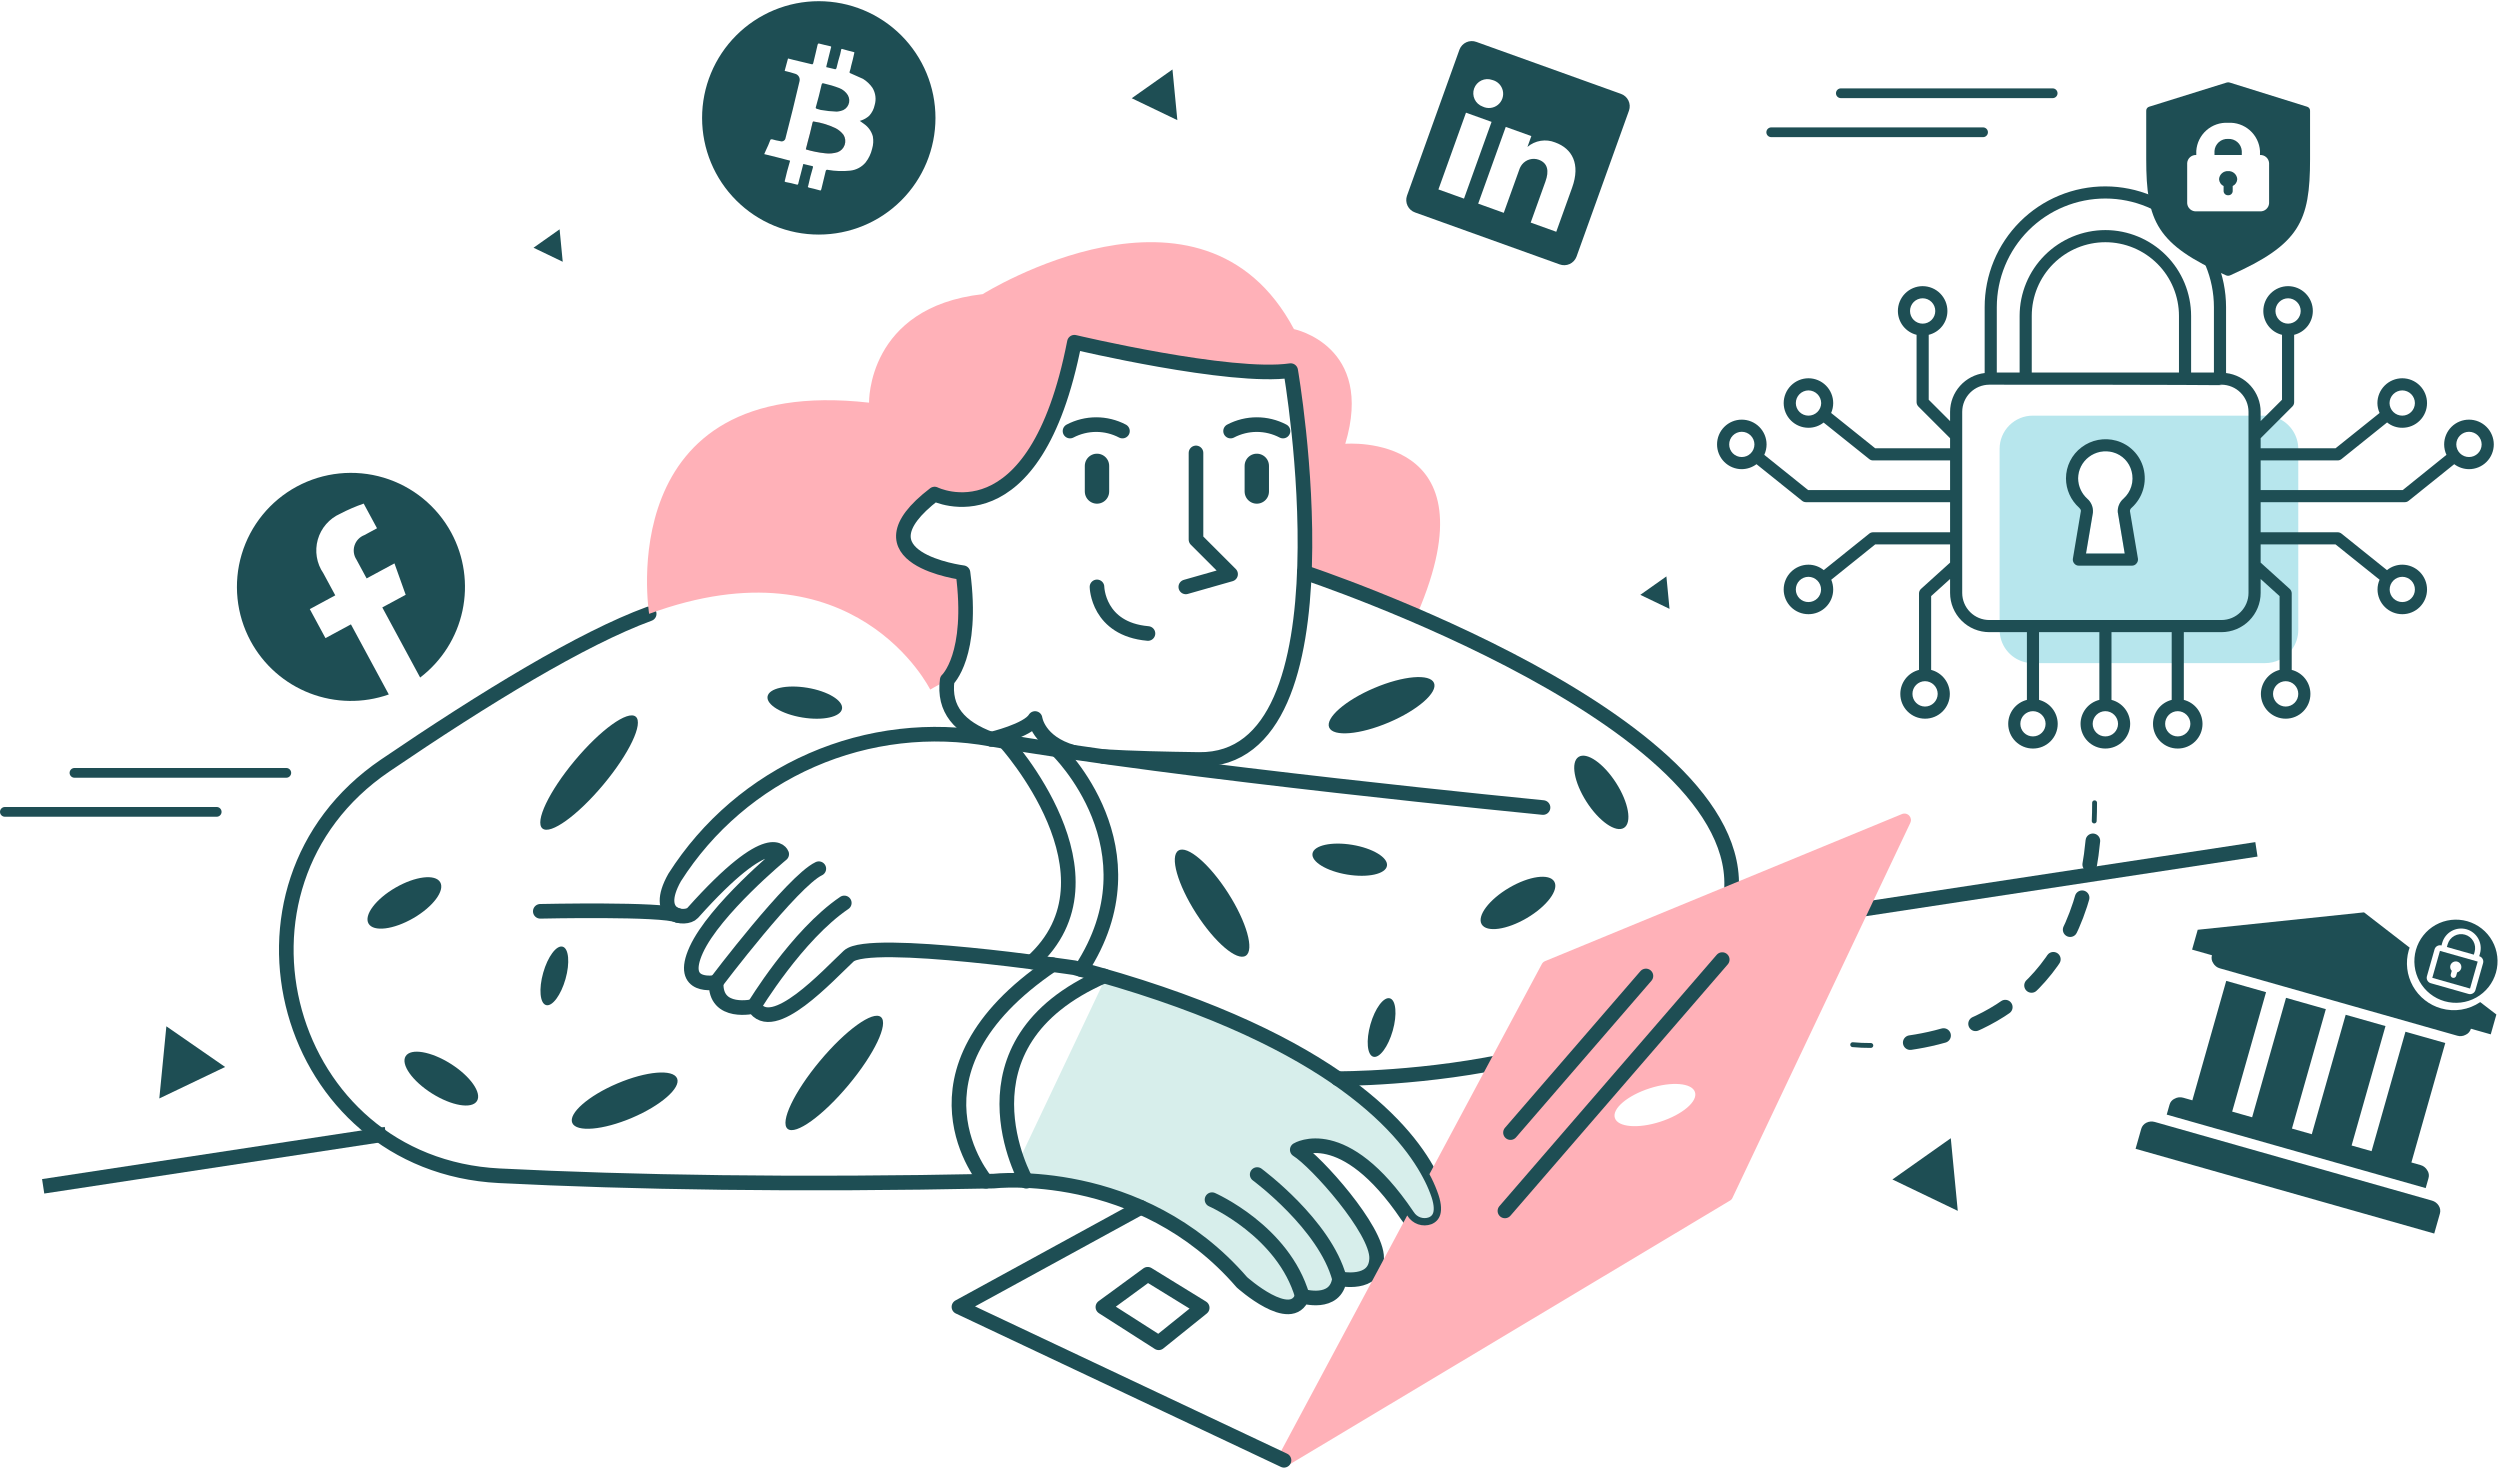 <?xml version="1.0" encoding="UTF-8" standalone="no"?>
<svg width="513" height="302" viewBox="0 0 513 302" fill="none" xmlns="http://www.w3.org/2000/svg">
<path d="M206.894 242.793C206.894 242.793 235.809 239.492 255.949 262.739C255.949 262.739 265.731 271.492 267.889 265.466C267.889 265.466 274.506 267.474 275.226 262.021C275.226 262.021 282.419 263.6 282.562 258.003C282.706 252.407 270.622 238.919 266.882 236.623C266.882 236.623 276.041 231.002 288.604 249.561C288.628 249.585 288.652 249.633 288.676 249.657C289.154 250.43 289.886 251.015 290.747 251.312C291.608 251.608 292.545 251.598 293.4 251.283C294.958 250.637 296.133 248.939 294.503 244.73C294.075 243.597 293.57 242.494 292.992 241.43C287.813 231.672 276.083 213.735 226.836 200.748" fill="#D7EEEB"/>
<path d="M133.212 125.959C119.49 130.99 99.616 143.093 78.996 157.114C42.511 181.968 58.35 239.024 102.431 241.265C129.725 242.635 163.147 243.207 203.89 242.361C203.89 242.361 233.924 238.924 254.843 263.131C254.843 263.131 265.004 272.245 267.245 265.97C267.245 265.97 274.119 268.062 274.866 262.384C274.866 262.384 282.337 264.027 282.487 258.2C282.636 252.372 270.085 238.326 266.199 235.935C266.199 235.935 275.713 230.083 288.762 249.409C288.787 249.434 288.812 249.483 288.837 249.508C289.333 250.314 290.093 250.923 290.988 251.231C291.882 251.54 292.856 251.53 293.743 251.202C295.362 250.529 296.582 248.761 294.889 244.378C294.445 243.198 293.92 242.05 293.32 240.941C287.941 230.78 271.629 212.102 220.476 198.579C220.476 198.579 178.338 192.303 174.154 196.188C169.97 200.073 158.465 212.775 154.729 206.499C154.729 206.499 146.66 208.442 146.959 201.568C146.959 201.568 139.114 203.162 142.875 194.893C146.66 186.625 160.407 175.269 160.407 175.269C160.407 175.269 158.315 169.217 142.127 187.347C140.758 188.867 133.81 188.269 138.442 180.051C145.221 169.401 155.021 161.015 166.59 155.962C178.159 150.909 190.972 149.421 203.392 151.685C241.395 158.384 316.63 165.706 316.63 165.706" stroke="#1E4E54" stroke-width="3" stroke-linecap="round" stroke-linejoin="round"/>
<path d="M8.857 243.431L79.181 232.724M463.017 174.286L382.478 186.548" stroke="#1E4E54" stroke-width="3"/>
<path d="M290.845 125.958L267.634 117.441C267.972 103.588 267.038 89.733 264.845 76.05C252.517 77.843 220.466 70.223 220.466 70.223C212.397 111.688 191.777 101.378 191.777 101.378C174.518 114.602 197.604 117.516 197.604 117.516C197.95 120.058 198.133 122.62 198.152 125.186C198.152 136.094 194.367 139.531 194.367 139.531L190.88 141.498C190.88 141.498 175.49 110.418 133.203 125.958C133.203 125.958 125.133 76.648 178.329 82.625C178.329 82.625 177.881 63.05 201.639 60.361C201.639 60.361 246.69 32.12 265.518 67.533C265.518 67.533 282.103 70.895 276.052 91.068C276.052 91.067 306.982 88.453 290.845 125.958Z" fill="#FFB1B8"/>
<path d="M173.081 27.662C173.272 27.967 173.393 28.309 173.435 28.666C173.478 29.023 173.44 29.385 173.326 29.726C173.212 30.067 173.023 30.377 172.774 30.636C172.525 30.895 172.222 31.096 171.886 31.224C171.049 31.486 170.165 31.563 169.296 31.448C168.014 31.312 166.747 31.061 165.51 30.701C165.47 30.66 165.418 30.634 165.361 30.626C165.684 29.48 165.884 28.434 166.207 27.363C166.357 26.617 166.581 25.944 166.731 25.172C166.805 24.948 166.805 24.898 167.029 24.948C168.576 25.176 170.079 25.638 171.487 26.317C172.108 26.647 172.652 27.106 173.081 27.662Z" fill="#FFB1B8"/>
<path d="M267.638 117.442C267.638 117.442 362.123 148.672 354.951 185.281C347.779 221.89 274.497 221.329 274.497 221.329" stroke="#1E4E54" stroke-width="3" stroke-linecap="round" stroke-linejoin="round"/>
<path d="M390.27 167.05L317.077 197.209C316.776 197.323 316.528 197.545 316.38 197.831L293.319 240.94C293.919 242.048 294.444 243.197 294.888 244.377C296.581 248.76 295.361 250.528 293.742 251.2C292.855 251.528 291.881 251.539 290.987 251.23C290.092 250.921 289.332 250.313 288.836 249.507C288.811 249.482 288.786 249.432 288.761 249.407L262.213 299.016C262.077 299.277 262.03 299.576 262.078 299.867C262.127 300.157 262.269 300.424 262.483 300.627C262.697 300.83 262.971 300.957 263.264 300.99C263.557 301.023 263.853 300.959 264.106 300.809L354.981 246.369C355.215 246.243 355.4 246.041 355.504 245.796L391.989 168.868C392.11 168.623 392.153 168.348 392.113 168.078C392.072 167.809 391.95 167.558 391.763 167.36C391.576 167.162 391.332 167.025 391.065 166.97C390.798 166.915 390.521 166.942 390.27 167.05ZM340.686 230.181C336.154 231.65 331.97 231.302 331.372 229.409C330.749 227.517 333.937 224.802 338.495 223.332C343.027 221.863 347.211 222.212 347.809 224.104C348.431 225.997 345.244 228.712 340.686 230.181Z" fill="#FFB1B8"/>
<path d="M226.445 155.247C232.323 155.596 238.897 155.745 246.02 155.845C278.744 156.293 264.847 76.052 264.847 76.052C252.52 77.845 220.468 70.224 220.468 70.224C212.399 111.69 191.779 101.379 191.779 101.379C174.52 114.603 197.606 117.517 197.606 117.517C199.848 134.551 194.369 139.532 194.369 139.532C193.572 145.534 196.859 149.295 203.384 151.686" stroke="#1E4E54" stroke-width="3" stroke-linecap="round" stroke-linejoin="round"/>
<path d="M245.418 92.938V110.719L252.516 117.817L243.326 120.432" stroke="#1E4E54" stroke-width="3" stroke-linecap="round" stroke-linejoin="round"/>
<path d="M225.102 120.43C225.102 120.43 225.251 129.096 235.562 129.993" stroke="#1E4E54" stroke-width="3" stroke-linecap="round" stroke-linejoin="round"/>
<path d="M219.568 88.454C221.228 87.584 223.073 87.129 224.947 87.129C226.821 87.129 228.667 87.584 230.327 88.454" stroke="#1E4E54" stroke-width="3" stroke-linecap="round" stroke-linejoin="round"/>
<path d="M252.515 88.454C254.174 87.584 256.02 87.129 257.894 87.129C259.768 87.129 261.614 87.584 263.273 88.454" stroke="#1E4E54" stroke-width="3" stroke-linecap="round" stroke-linejoin="round"/>
<path d="M225.102 95.596V100.856" stroke="#1E4E54" stroke-width="5" stroke-linecap="round" stroke-linejoin="round"/>
<path d="M257.895 95.596V100.856" stroke="#1E4E54" stroke-width="5" stroke-linecap="round" stroke-linejoin="round"/>
<path d="M203.382 151.68C203.382 151.68 210.937 149.904 212.394 147.438C212.394 147.438 212.997 152.303 220.148 154.353" stroke="#1E4E54" stroke-width="3" stroke-linecap="round" stroke-linejoin="round"/>
<path d="M146.952 201.566C146.952 201.566 162.642 180.796 168.021 178.256" stroke="#1E4E54" stroke-width="3" stroke-linecap="round" stroke-linejoin="round"/>
<path d="M154.721 206.499C154.721 206.499 163.537 191.856 173.249 185.281" stroke="#1E4E54" stroke-width="3" stroke-linecap="round" stroke-linejoin="round"/>
<path d="M206.216 152.168C206.216 152.168 231.314 179.773 211.771 197.394" stroke="#1E4E54" stroke-width="3" stroke-linecap="round" stroke-linejoin="round"/>
<path d="M216.907 153.871C216.907 153.871 238.031 174.144 221.852 198.951" stroke="#1E4E54" stroke-width="3" stroke-linecap="round" stroke-linejoin="round"/>
<path d="M202.311 242.391C202.311 242.391 183.208 220.098 215.957 197.945" stroke="#1E4E54" stroke-width="3" stroke-linecap="round" stroke-linejoin="round"/>
<path d="M210.605 242.392C210.605 242.392 194.58 214.205 226.575 200.266" stroke="#1E4E54" stroke-width="3" stroke-linecap="round" stroke-linejoin="round"/>
<path d="M248.707 246.171C248.707 246.171 263.351 252.597 267.236 265.97" stroke="#1E4E54" stroke-width="3" stroke-linecap="round" stroke-linejoin="round"/>
<path d="M257.972 241.015C257.972 241.015 271.868 251.251 274.857 262.383" stroke="#1E4E54" stroke-width="3" stroke-linecap="round" stroke-linejoin="round"/>
<path d="M110.867 187.001C110.867 187.001 136.07 186.445 139.046 187.844" stroke="#1E4E54" stroke-width="3" stroke-linecap="round" stroke-linejoin="round"/>
<path d="M234.111 247.752L196.772 268.173L263.478 299.652" stroke="#1E4E54" stroke-width="3" stroke-linecap="round" stroke-linejoin="round"/>
<path d="M246.693 268.36L237.77 275.538L226.312 268.211L235.507 261.479L246.693 268.36Z" stroke="#1E4E54" stroke-width="3" stroke-linecap="round" stroke-linejoin="round"/>
<path d="M467.821 85.988C466.946 85.55 465.985 85.312 465.007 85.29H417.117C415.314 85.293 413.586 86.01 412.312 87.285C411.037 88.559 410.32 90.287 410.318 92.089V129.271C410.314 129.421 410.322 129.571 410.343 129.719C410.443 131.234 411.046 132.672 412.057 133.804C413.068 134.937 414.428 135.699 415.921 135.97C416.316 136.04 416.716 136.074 417.117 136.07H464.808C465.833 136.069 466.846 135.839 467.771 135.397C468.758 134.922 469.613 134.213 470.262 133.33C471.136 132.157 471.608 130.734 471.607 129.271V91.99C471.581 90.74 471.215 89.52 470.548 88.463C469.881 87.405 468.938 86.549 467.821 85.988ZM428.647 93.758C429.344 93.228 430.154 92.866 431.014 92.702C431.874 92.538 432.76 92.575 433.603 92.811C434.528 93.066 435.369 93.563 436.038 94.25C436.708 94.937 437.182 95.79 437.414 96.721C437.679 97.719 437.663 98.77 437.369 99.758C437.074 100.747 436.512 101.635 435.745 102.325C435.335 102.674 435.015 103.116 434.812 103.614C434.608 104.113 434.527 104.652 434.574 105.189C434.599 105.189 434.599 105.214 434.599 105.238L435.994 113.582H428.05L429.469 105.189C429.515 104.653 429.432 104.114 429.229 103.616C429.025 103.118 428.707 102.675 428.299 102.325C427.717 101.798 427.251 101.156 426.93 100.441C426.608 99.725 426.438 98.951 426.431 98.166C426.437 97.31 426.639 96.468 427.024 95.703C427.408 94.939 427.964 94.273 428.647 93.758Z" fill="#B7E6ED"/>
<path d="M437.411 104.195C438.515 103.201 439.326 101.923 439.756 100.501C440.186 99.078 440.219 97.566 439.851 96.126C439.503 94.766 438.802 93.522 437.817 92.52C436.833 91.518 435.602 90.795 434.248 90.423C433.035 90.087 431.761 90.036 430.526 90.273C429.29 90.511 428.127 91.031 427.125 91.793C426.136 92.536 425.334 93.498 424.781 94.605C424.227 95.711 423.939 96.931 423.938 98.168C423.94 99.301 424.181 100.421 424.645 101.455C425.108 102.489 425.783 103.414 426.627 104.17C426.752 104.295 427.026 104.568 427.001 104.842L425.357 114.63C425.326 114.806 425.335 114.986 425.383 115.158C425.43 115.33 425.515 115.49 425.631 115.626C425.742 115.769 425.886 115.885 426.051 115.963C426.215 116.041 426.395 116.079 426.577 116.074H437.461C437.642 116.079 437.823 116.041 437.987 115.963C438.151 115.885 438.295 115.77 438.407 115.626C438.526 115.492 438.615 115.332 438.667 115.16C438.718 114.988 438.732 114.807 438.706 114.63L437.062 104.867C437.067 104.737 437.1 104.608 437.161 104.492C437.221 104.375 437.306 104.274 437.411 104.195ZM428.047 113.584L429.466 105.191C429.512 104.655 429.429 104.116 429.226 103.618C429.022 103.12 428.704 102.678 428.296 102.327C427.714 101.8 427.248 101.159 426.927 100.443C426.605 99.727 426.435 98.953 426.428 98.168C426.434 97.313 426.637 96.47 427.021 95.705C427.405 94.941 427.961 94.275 428.644 93.76C429.341 93.23 430.151 92.868 431.011 92.704C431.871 92.54 432.757 92.577 433.6 92.814C434.525 93.069 435.366 93.565 436.035 94.252C436.705 94.939 437.18 95.793 437.411 96.724C437.676 97.721 437.66 98.772 437.366 99.761C437.071 100.75 436.509 101.638 435.742 102.327C435.332 102.676 435.012 103.118 434.809 103.617C434.605 104.115 434.524 104.655 434.572 105.191C434.596 105.191 434.596 105.216 434.596 105.241L435.991 113.584H428.047Z" fill="#1E4E54"/>
<path d="M506.645 86.112C505.977 86.11 505.314 86.24 504.695 86.494C504.077 86.748 503.514 87.122 503.04 87.594C502.566 88.066 502.189 88.626 501.932 89.243C501.674 89.861 501.541 90.523 501.54 91.192C501.54 91.932 501.702 92.662 502.013 93.334L493.048 100.556H463.885V94.48H479.699C479.98 94.476 480.251 94.38 480.471 94.205L489.835 86.684C490.714 87.4 491.815 87.787 492.948 87.78C493.614 87.782 494.273 87.653 494.889 87.4C495.505 87.147 496.065 86.775 496.536 86.305C497.008 85.836 497.383 85.278 497.639 84.663C497.895 84.049 498.027 83.39 498.028 82.724C498.03 82.055 497.9 81.393 497.646 80.775C497.391 80.156 497.018 79.594 496.546 79.12C496.074 78.645 495.514 78.269 494.896 78.012C494.279 77.754 493.617 77.621 492.948 77.62C491.595 77.621 490.297 78.159 489.34 79.116C488.383 80.073 487.845 81.371 487.843 82.724C487.852 83.42 488.005 84.107 488.291 84.742L479.251 91.989H463.885V89.922L470.385 83.422C470.503 83.309 470.597 83.174 470.661 83.024C470.725 82.874 470.758 82.713 470.758 82.55V68.704C471.85 68.434 472.82 67.807 473.515 66.923C474.21 66.038 474.59 64.947 474.594 63.823C474.596 63.154 474.466 62.491 474.211 61.872C473.957 61.254 473.583 60.691 473.111 60.217C472.639 59.743 472.079 59.367 471.461 59.109C470.844 58.852 470.182 58.718 469.513 58.717C468.164 58.724 466.872 59.265 465.92 60.222C464.968 61.179 464.433 62.473 464.433 63.823C464.432 64.948 464.81 66.042 465.505 66.927C466.201 67.812 467.174 68.438 468.268 68.704V82.028L465.006 85.29L463.885 86.41V84.492C463.875 82.53 463.147 80.64 461.84 79.177C460.533 77.714 458.736 76.779 456.787 76.548V63.026C456.78 56.46 454.17 50.165 449.53 45.52C444.89 40.876 438.598 38.26 432.033 38.246C428.777 38.242 425.553 38.88 422.545 40.124C419.537 41.367 416.803 43.193 414.501 45.495C412.2 47.797 410.375 50.53 409.131 53.538C407.887 56.546 407.249 59.77 407.253 63.026V76.548C405.304 76.779 403.508 77.714 402.201 79.177C400.893 80.64 400.166 82.531 400.156 84.492V86.41L395.773 82.028V68.704C396.867 68.438 397.84 67.812 398.535 66.927C399.231 66.042 399.608 64.948 399.608 63.823C399.61 63.154 399.48 62.491 399.225 61.872C398.971 61.254 398.597 60.691 398.125 60.217C397.654 59.743 397.093 59.367 396.475 59.109C395.858 58.852 395.196 58.719 394.527 58.717C393.859 58.718 393.196 58.852 392.579 59.109C391.962 59.367 391.401 59.743 390.929 60.217C390.457 60.691 390.084 61.254 389.829 61.872C389.575 62.491 389.445 63.154 389.447 63.823C389.451 64.947 389.83 66.038 390.525 66.923C391.22 67.807 392.19 68.434 393.282 68.704V82.55C393.294 82.877 393.427 83.188 393.656 83.422L400.156 89.922V91.989H384.79L375.75 84.742C376.028 84.106 376.172 83.419 376.173 82.724C376.175 82.055 376.045 81.393 375.79 80.775C375.536 80.156 375.162 79.594 374.691 79.12C374.219 78.645 373.658 78.268 373.041 78.011C372.423 77.754 371.761 77.621 371.093 77.62C369.743 77.626 368.451 78.167 367.499 79.124C366.547 80.08 366.013 81.375 366.012 82.724C366.019 84.067 366.557 85.353 367.509 86.301C368.461 87.248 369.75 87.78 371.093 87.78C372.221 87.784 373.318 87.407 374.206 86.709L383.57 94.205C383.787 94.383 384.06 94.48 384.341 94.48H400.156V100.556H371.018L362.028 93.334C362.339 92.662 362.5 91.932 362.501 91.192C362.499 90.523 362.366 89.861 362.109 89.243C361.851 88.626 361.475 88.066 361.001 87.594C360.527 87.122 359.964 86.748 359.346 86.494C358.727 86.24 358.064 86.11 357.395 86.112C356.73 86.113 356.071 86.245 355.457 86.501C354.842 86.757 354.284 87.132 353.815 87.604C353.345 88.076 352.973 88.636 352.72 89.251C352.467 89.867 352.338 90.526 352.34 91.192C352.338 91.858 352.467 92.517 352.72 93.133C352.973 93.749 353.345 94.308 353.815 94.78C354.284 95.252 354.842 95.627 355.457 95.883C356.071 96.139 356.73 96.271 357.395 96.273C358.491 96.266 359.556 95.908 360.434 95.251L369.798 102.772C370.018 102.946 370.289 103.043 370.569 103.046H400.156V109.223H384.341C384.061 109.226 383.79 109.322 383.57 109.496L374.231 116.992C373.344 116.269 372.236 115.874 371.093 115.872C370.424 115.873 369.762 116.006 369.145 116.263C368.527 116.521 367.967 116.898 367.495 117.372C367.023 117.846 366.649 118.408 366.395 119.027C366.141 119.645 366.011 120.308 366.012 120.977C366.014 121.642 366.146 122.301 366.402 122.916C366.658 123.53 367.033 124.088 367.505 124.558C367.976 125.027 368.536 125.399 369.152 125.652C369.768 125.905 370.427 126.034 371.093 126.032C371.758 126.034 372.418 125.905 373.034 125.652C373.649 125.399 374.209 125.027 374.681 124.558C375.153 124.088 375.527 123.53 375.783 122.916C376.039 122.301 376.172 121.642 376.173 120.977C376.171 120.285 376.035 119.6 375.775 118.959L384.79 111.712H400.156V115.448L394.178 120.852C394.053 120.97 393.952 121.113 393.884 121.271C393.815 121.43 393.78 121.601 393.78 121.774V137.463C392.683 137.739 391.709 138.375 391.014 139.269C390.319 140.162 389.943 141.262 389.945 142.394C389.943 143.061 390.074 143.723 390.329 144.34C390.584 144.957 390.958 145.517 391.43 145.989C391.902 146.461 392.462 146.836 393.079 147.091C393.696 147.345 394.358 147.476 395.025 147.474C395.693 147.476 396.354 147.345 396.971 147.091C397.588 146.836 398.149 146.461 398.621 145.989C399.093 145.517 399.467 144.957 399.722 144.34C399.977 143.723 400.107 143.061 400.106 142.394C400.099 141.264 399.72 140.168 399.026 139.276C398.333 138.385 397.364 137.747 396.271 137.463V122.322L400.156 118.81V121.674C400.159 123.806 401.008 125.851 402.515 127.359C404.023 128.867 406.067 129.715 408.2 129.718H415.92V143.615C414.823 143.892 413.85 144.528 413.155 145.422C412.461 146.315 412.084 147.415 412.085 148.546C412.086 149.212 412.219 149.87 412.475 150.484C412.731 151.099 413.105 151.657 413.577 152.127C414.049 152.596 414.609 152.968 415.224 153.221C415.84 153.474 416.499 153.603 417.165 153.601C417.831 153.603 418.491 153.474 419.106 153.221C419.722 152.968 420.281 152.596 420.753 152.127C421.225 151.657 421.6 151.099 421.856 150.484C422.112 149.87 422.244 149.212 422.245 148.546C422.243 147.416 421.865 146.318 421.171 145.425C420.477 144.533 419.505 143.896 418.41 143.615V129.719H430.788V143.615C429.686 143.887 428.707 144.52 428.007 145.414C427.307 146.308 426.927 147.411 426.928 148.546C426.935 149.889 427.472 151.175 428.425 152.122C429.377 153.069 430.665 153.601 432.008 153.601C433.355 153.606 434.649 153.077 435.606 152.129C436.563 151.181 437.105 149.893 437.113 148.546C437.11 147.415 436.732 146.318 436.038 145.425C435.344 144.533 434.373 143.896 433.278 143.615V129.719H445.631V143.615C444.534 143.893 443.561 144.528 442.866 145.422C442.171 146.315 441.795 147.415 441.796 148.546C441.797 149.212 441.929 149.871 442.185 150.485C442.441 151.099 442.816 151.657 443.288 152.127C443.76 152.596 444.319 152.968 444.935 153.221C445.551 153.474 446.21 153.603 446.876 153.601C447.542 153.603 448.201 153.474 448.817 153.221C449.432 152.968 449.992 152.596 450.464 152.127C450.936 151.657 451.31 151.099 451.567 150.485C451.823 149.871 451.955 149.212 451.956 148.546C451.953 147.416 451.575 146.318 450.881 145.425C450.187 144.533 449.216 143.896 448.121 143.615V129.719H455.841C457.974 129.715 460.018 128.867 461.525 127.359C463.033 125.851 463.882 123.807 463.885 121.675V118.811L467.77 122.322V137.463C466.677 137.748 465.708 138.385 465.015 139.277C464.321 140.169 463.942 141.265 463.935 142.394C463.936 143.063 464.069 143.725 464.327 144.342C464.584 144.96 464.961 145.521 465.435 145.992C465.909 146.464 466.472 146.838 467.09 147.092C467.709 147.347 468.372 147.477 469.04 147.475C469.706 147.474 470.365 147.341 470.979 147.085C471.594 146.829 472.152 146.455 472.621 145.983C473.091 145.511 473.463 144.951 473.716 144.335C473.969 143.719 474.098 143.06 474.096 142.394C474.098 141.262 473.721 140.163 473.026 139.269C472.332 138.376 471.358 137.74 470.261 137.463V121.774C470.261 121.602 470.226 121.431 470.157 121.272C470.089 121.114 469.988 120.971 469.862 120.853L463.885 115.449V111.713H479.251L488.291 118.96C488.01 119.595 487.866 120.283 487.868 120.977C487.874 122.32 488.413 123.606 489.365 124.554C490.317 125.501 491.605 126.033 492.948 126.033C493.614 126.035 494.273 125.906 494.889 125.653C495.505 125.4 496.065 125.028 496.536 124.558C497.008 124.089 497.383 123.531 497.639 122.916C497.895 122.302 498.027 121.643 498.028 120.977C498.03 120.308 497.9 119.646 497.646 119.027C497.392 118.409 497.018 117.846 496.546 117.372C496.074 116.898 495.514 116.521 494.897 116.264C494.279 116.007 493.617 115.873 492.948 115.872C491.805 115.874 490.696 116.269 489.81 116.992L480.471 109.496C480.251 109.322 479.98 109.226 479.699 109.223H463.885V103.046H493.471C493.752 103.047 494.025 102.95 494.243 102.772L503.607 95.251C504.484 95.908 505.549 96.266 506.645 96.273C507.992 96.271 509.284 95.735 510.236 94.783C511.188 93.831 511.724 92.54 511.726 91.193C511.724 89.846 511.189 88.554 510.236 87.601C509.284 86.649 507.992 86.113 506.645 86.112ZM492.948 80.11C493.638 80.115 494.297 80.393 494.783 80.883C495.268 81.373 495.539 82.035 495.538 82.724C495.533 83.407 495.258 84.061 494.773 84.542C494.287 85.022 493.631 85.291 492.948 85.29C492.262 85.292 491.603 85.024 491.114 84.544C490.624 84.064 490.343 83.41 490.333 82.724C490.337 82.032 490.614 81.37 491.104 80.88C491.593 80.391 492.256 80.114 492.948 80.11ZM466.923 63.823C466.922 63.133 467.193 62.471 467.679 61.981C468.164 61.491 468.824 61.213 469.513 61.208C470.203 61.213 470.862 61.491 471.348 61.981C471.833 62.471 472.105 63.133 472.103 63.823C472.099 64.508 471.825 65.165 471.34 65.65C470.856 66.135 470.199 66.409 469.513 66.413C468.827 66.409 468.171 66.135 467.686 65.65C467.201 65.165 466.927 64.508 466.923 63.823ZM391.937 63.823C391.934 63.48 391.999 63.141 392.128 62.824C392.257 62.507 392.447 62.219 392.688 61.976C392.929 61.733 393.215 61.54 393.531 61.408C393.847 61.276 394.185 61.208 394.527 61.208C394.87 61.208 395.208 61.276 395.524 61.408C395.839 61.54 396.126 61.733 396.367 61.976C396.607 62.219 396.797 62.507 396.926 62.824C397.055 63.141 397.12 63.48 397.117 63.823C397.117 64.163 397.051 64.5 396.921 64.814C396.79 65.129 396.6 65.414 396.359 65.654C396.119 65.895 395.833 66.086 395.519 66.216C395.204 66.346 394.868 66.413 394.527 66.413C394.187 66.413 393.85 66.346 393.536 66.216C393.221 66.086 392.936 65.895 392.696 65.654C392.455 65.414 392.264 65.129 392.134 64.814C392.004 64.5 391.937 64.163 391.937 63.823ZM371.093 85.29C370.409 85.291 369.753 85.022 369.268 84.542C368.783 84.061 368.507 83.407 368.503 82.724C368.501 82.035 368.773 81.373 369.258 80.883C369.744 80.393 370.403 80.115 371.093 80.11C371.785 80.114 372.447 80.391 372.937 80.88C373.426 81.37 373.703 82.032 373.707 82.724C373.697 83.41 373.417 84.064 372.927 84.544C372.437 85.024 371.778 85.292 371.093 85.29ZM357.395 93.782C357.057 93.782 356.721 93.715 356.408 93.584C356.096 93.453 355.812 93.262 355.574 93.022C355.335 92.781 355.147 92.495 355.019 92.181C354.892 91.867 354.827 91.531 354.83 91.192C354.828 90.509 355.097 89.853 355.578 89.368C356.059 88.882 356.712 88.607 357.395 88.602C358.085 88.6 358.747 88.872 359.237 89.358C359.727 89.843 360.005 90.502 360.01 91.192C360.01 91.534 359.941 91.873 359.81 92.189C359.678 92.504 359.485 92.791 359.242 93.031C358.999 93.272 358.71 93.462 358.394 93.591C358.077 93.72 357.738 93.785 357.395 93.782ZM371.093 123.542C370.754 123.545 370.418 123.481 370.104 123.354C369.79 123.226 369.504 123.038 369.263 122.799C369.022 122.561 368.831 122.277 368.701 121.965C368.57 121.652 368.503 121.316 368.503 120.977C368.5 120.635 368.565 120.296 368.693 119.979C368.822 119.662 369.013 119.374 369.253 119.131C369.494 118.888 369.78 118.695 370.096 118.563C370.412 118.431 370.751 118.363 371.093 118.362C371.782 118.367 372.442 118.646 372.927 119.136C373.412 119.626 373.684 120.288 373.682 120.977C373.678 121.66 373.403 122.314 372.917 122.795C372.432 123.275 371.776 123.544 371.093 123.542ZM397.616 142.394C397.61 143.084 397.332 143.744 396.842 144.229C396.352 144.715 395.69 144.986 395 144.984C394.317 144.98 393.664 144.704 393.183 144.219C392.702 143.733 392.433 143.077 392.435 142.394C392.432 142.054 392.495 141.717 392.623 141.401C392.75 141.086 392.938 140.798 393.176 140.556C393.414 140.313 393.698 140.119 394.011 139.986C394.324 139.853 394.66 139.783 395 139.78C395.344 139.78 395.684 139.847 396.001 139.979C396.318 140.11 396.607 140.303 396.849 140.545C397.092 140.788 397.285 141.076 397.416 141.394C397.548 141.711 397.616 142.051 397.616 142.394ZM434.623 148.546C434.62 148.886 434.55 149.222 434.416 149.535C434.283 149.848 434.09 150.133 433.847 150.371C433.604 150.609 433.317 150.796 433.001 150.923C432.685 151.05 432.348 151.114 432.008 151.111C431.325 151.113 430.669 150.844 430.183 150.363C429.698 149.883 429.423 149.229 429.418 148.546C429.416 147.856 429.688 147.195 430.173 146.704C430.659 146.214 431.318 145.936 432.008 145.931C432.351 145.931 432.691 145.998 433.009 146.13C433.326 146.261 433.614 146.454 433.857 146.697C434.1 146.94 434.292 147.228 434.424 147.545C434.555 147.863 434.623 148.203 434.623 148.546ZM449.466 148.546C449.461 149.229 449.186 149.883 448.7 150.363C448.215 150.844 447.559 151.113 446.876 151.111C446.537 151.114 446.201 151.05 445.887 150.922C445.573 150.795 445.287 150.607 445.047 150.368C444.806 150.13 444.614 149.846 444.484 149.533C444.353 149.22 444.286 148.885 444.286 148.546C444.283 148.204 444.348 147.865 444.477 147.548C444.605 147.231 444.796 146.943 445.037 146.7C445.277 146.457 445.564 146.264 445.879 146.132C446.195 146 446.534 145.932 446.876 145.931C447.565 145.936 448.225 146.214 448.71 146.704C449.195 147.194 449.467 147.856 449.466 148.546ZM471.605 142.394C471.606 142.734 471.539 143.072 471.409 143.386C471.279 143.7 471.088 143.986 470.847 144.226C470.607 144.467 470.321 144.658 470.007 144.788C469.692 144.918 469.355 144.985 469.015 144.984C468.329 144.981 467.673 144.706 467.188 144.221C466.703 143.736 466.429 143.08 466.425 142.394C466.424 141.705 466.695 141.043 467.181 140.553C467.666 140.063 468.326 139.785 469.015 139.78C469.357 139.78 469.696 139.849 470.012 139.98C470.327 140.112 470.614 140.305 470.854 140.548C471.095 140.791 471.285 141.079 471.414 141.396C471.543 141.713 471.608 142.052 471.605 142.394ZM492.948 118.362C493.29 118.363 493.629 118.431 493.944 118.563C494.26 118.695 494.547 118.888 494.787 119.131C495.028 119.374 495.218 119.662 495.347 119.979C495.476 120.296 495.541 120.635 495.538 120.977C495.538 121.316 495.471 121.651 495.34 121.964C495.21 122.277 495.018 122.561 494.777 122.799C494.537 123.038 494.251 123.226 493.937 123.354C493.623 123.481 493.287 123.545 492.948 123.542C492.265 123.544 491.609 123.275 491.124 122.795C490.638 122.314 490.363 121.66 490.358 120.977C490.357 120.288 490.628 119.626 491.114 119.136C491.599 118.646 492.259 118.367 492.948 118.362ZM409.743 63.026C409.743 60.098 410.318 57.199 411.438 54.495C412.558 51.79 414.2 49.333 416.27 47.263C418.34 45.193 420.797 43.551 423.502 42.431C426.207 41.311 429.105 40.736 432.033 40.736C437.938 40.748 443.598 43.101 447.772 47.279C451.945 51.457 454.292 57.12 454.297 63.026V76.448H449.615V64.819C449.612 60.154 447.76 55.681 444.464 52.38C441.168 49.08 436.697 47.221 432.033 47.212C427.364 47.216 422.888 49.072 419.587 52.373C416.286 55.674 414.43 60.15 414.426 64.819V76.448H409.743V63.026ZM447.124 64.819V76.448H416.916V64.819C416.918 60.81 418.511 56.966 421.346 54.132C424.18 51.297 428.024 49.704 432.033 49.702C436.037 49.709 439.876 51.305 442.705 54.139C445.535 56.973 447.124 60.814 447.124 64.819ZM419.755 148.546C419.75 149.229 419.475 149.883 418.989 150.363C418.504 150.844 417.848 151.113 417.165 151.111C416.826 151.114 416.49 151.05 416.176 150.922C415.862 150.795 415.577 150.606 415.336 150.368C415.095 150.129 414.904 149.846 414.773 149.533C414.643 149.22 414.575 148.885 414.575 148.546C414.572 148.204 414.637 147.865 414.766 147.548C414.895 147.231 415.085 146.943 415.326 146.7C415.567 146.457 415.853 146.264 416.169 146.132C416.484 146 416.823 145.932 417.165 145.931C417.855 145.936 418.514 146.214 418.999 146.704C419.485 147.194 419.756 147.856 419.755 148.546ZM461.395 121.675C461.393 123.147 460.808 124.559 459.766 125.6C458.725 126.642 457.313 127.227 455.841 127.228H408.2C406.727 127.227 405.315 126.642 404.274 125.6C403.233 124.559 402.647 123.147 402.646 121.675V84.492C402.652 83.021 403.239 81.612 404.279 80.572C405.319 79.532 406.729 78.945 408.2 78.939C449.665 78.939 455.667 79.039 455.941 79.039C455.766 79.039 454.969 79.014 455.841 78.939C457.312 78.945 458.721 79.532 459.762 80.572C460.802 81.612 461.389 83.021 461.395 84.492V121.675ZM506.645 93.782C506.303 93.785 505.964 93.72 505.647 93.591C505.33 93.462 505.042 93.272 504.799 93.031C504.556 92.791 504.363 92.504 504.231 92.189C504.099 91.873 504.031 91.534 504.03 91.192C504.035 90.502 504.313 89.843 504.803 89.358C505.293 88.872 505.955 88.601 506.645 88.603C507.331 88.606 507.988 88.88 508.472 89.365C508.957 89.85 509.231 90.506 509.235 91.192C509.235 91.532 509.168 91.87 509.038 92.184C508.908 92.498 508.718 92.784 508.477 93.024C508.237 93.264 507.951 93.455 507.637 93.585C507.322 93.715 506.986 93.782 506.645 93.782H506.645Z" fill="#1E4E54"/>
<path d="M332.597 19.252L302.958 8.603C302.627 8.478 302.274 8.42 301.919 8.431C301.565 8.443 301.217 8.525 300.894 8.671C300.572 8.817 300.281 9.026 300.039 9.285C299.797 9.544 299.608 9.848 299.484 10.179L288.708 40.172C288.593 40.507 288.545 40.862 288.567 41.215C288.589 41.569 288.68 41.915 288.836 42.233C288.992 42.551 289.208 42.836 289.474 43.07C289.74 43.305 290.049 43.485 290.384 43.6L320.023 54.248C320.355 54.373 320.708 54.431 321.062 54.419C321.416 54.408 321.765 54.326 322.087 54.18C322.41 54.033 322.701 53.825 322.943 53.566C323.185 53.307 323.373 53.003 323.498 52.671L334.274 22.679C334.389 22.344 334.437 21.989 334.415 21.636C334.393 21.282 334.301 20.936 334.146 20.618C333.99 20.299 333.773 20.015 333.507 19.78C333.242 19.546 332.933 19.366 332.597 19.252ZM300.413 40.758L295.163 38.872L300.821 23.123L306.071 25.009L300.413 40.758ZM304.237 21.865C303.879 21.736 303.55 21.539 303.268 21.283C302.986 21.027 302.758 20.718 302.595 20.374C302.433 20.03 302.34 19.657 302.322 19.276C302.303 18.896 302.36 18.517 302.489 18.158C302.617 17.799 302.815 17.469 303.07 17.187C303.326 16.904 303.636 16.675 303.98 16.512C304.325 16.349 304.698 16.255 305.079 16.236C305.46 16.218 305.841 16.275 306.2 16.404C306.735 16.532 307.223 16.808 307.609 17.201C307.995 17.593 308.262 18.087 308.381 18.624C308.498 19.16 308.462 19.718 308.277 20.234C308.091 20.75 307.764 21.204 307.332 21.543C306.899 21.881 306.379 22.092 305.831 22.149C305.284 22.206 304.731 22.107 304.237 21.865ZM319.346 47.56L314.097 45.674L317.132 37.226C317.893 35.107 317.637 33.456 315.731 32.771C315.14 32.563 314.499 32.542 313.895 32.71C313.29 32.878 312.753 33.228 312.353 33.711C312.067 34.072 311.851 34.483 311.716 34.924L308.572 43.673L303.322 41.787L308.981 26.039L314.23 27.925L313.432 30.147C314.206 29.489 315.144 29.056 316.147 28.894C317.149 28.732 318.177 28.846 319.119 29.227C322.618 30.484 324.344 33.651 322.602 38.498L319.346 47.56Z" fill="#1E4E54"/>
<path d="M60.898 99.841C55.438 102.79 51.373 107.787 49.596 113.733C47.82 119.68 48.478 126.088 51.426 131.549C54.074 136.452 58.385 140.25 63.583 142.258C68.782 144.267 74.526 144.354 79.783 142.505L72.013 128.12L66.786 130.943L63.57 124.989L68.798 122.166L66.349 117.632C65.664 116.633 65.208 115.496 65.011 114.301C64.815 113.107 64.884 111.883 65.213 110.718C65.543 109.553 66.124 108.475 66.917 107.56C67.709 106.644 68.694 105.914 69.8 105.422C71.356 104.61 72.97 103.912 74.628 103.335L77.364 108.401L74.767 109.804C74.293 109.984 73.865 110.269 73.516 110.636C73.166 111.004 72.904 111.446 72.748 111.928C72.593 112.411 72.547 112.923 72.616 113.425C72.685 113.928 72.866 114.408 73.146 114.832L75.231 118.691L80.943 115.606L83.247 122.052L78.447 124.645L86.216 139.031C90.645 135.648 93.722 130.796 94.892 125.348C96.063 119.899 95.251 114.212 92.603 109.308C89.653 103.85 84.656 99.786 78.711 98.01C72.765 96.235 66.358 96.894 60.898 99.841Z" fill="#1E4E54"/>
<path d="M90.331 181.036C91.332 182.771 88.852 186.077 84.792 188.421C80.732 190.765 76.629 191.259 75.628 189.525C74.626 187.791 77.106 184.485 81.166 182.141C85.226 179.797 89.329 179.302 90.331 181.036Z" fill="#1E4E54"/>
<path d="M284.605 177.672C284.327 179.358 280.68 180.16 276.46 179.463C272.239 178.766 269.044 176.834 269.323 175.148C269.601 173.462 273.248 172.66 277.468 173.357C281.688 174.054 284.884 175.986 284.605 177.672Z" fill="#1E4E54"/>
<path d="M172.784 145.442C172.506 147.128 168.859 147.93 164.638 147.233C160.418 146.537 157.223 144.605 157.501 142.919C157.78 141.233 161.427 140.431 165.647 141.128C169.867 141.825 173.063 143.756 172.784 145.442Z" fill="#1E4E54"/>
<path d="M138.937 221.28C139.765 223.229 135.622 226.855 129.683 229.38C123.744 231.905 118.258 232.372 117.429 230.423C116.601 228.475 120.744 224.848 126.683 222.324C132.622 219.799 138.108 219.331 138.937 221.28Z" fill="#1E4E54"/>
<path d="M285.002 148.238C290.941 145.713 295.084 142.087 294.255 140.138C293.427 138.189 287.941 138.656 282.002 141.181C276.063 143.706 271.92 147.332 272.748 149.281C273.576 151.23 279.063 150.763 285.002 148.238Z" fill="#1E4E54"/>
<path d="M255.63 196.118C257.439 194.959 255.811 189.189 251.994 183.229C248.177 177.27 243.616 173.377 241.807 174.536C239.998 175.695 241.626 181.465 245.443 187.425C249.26 193.385 253.821 197.277 255.63 196.118Z" fill="#1E4E54"/>
<path d="M313.314 188.384C317.427 185.962 319.944 182.61 318.935 180.897C317.926 179.184 313.774 179.758 309.661 182.179C305.548 184.601 303.032 187.953 304.04 189.666C305.049 191.38 309.201 190.806 313.314 188.384Z" fill="#1E4E54"/>
<path d="M333.25 169.871C334.924 168.798 334.195 164.671 331.62 160.652C329.046 156.632 325.602 154.244 323.928 155.316C322.254 156.388 322.983 160.516 325.558 164.535C328.132 168.554 331.576 170.943 333.25 169.871Z" fill="#1E4E54"/>
<path d="M97.867 225.938C96.806 227.62 92.674 226.92 88.636 224.375C84.599 221.829 82.185 218.402 83.245 216.72C84.306 215.038 88.438 215.739 92.476 218.284C96.513 220.83 98.927 224.257 97.867 225.938Z" fill="#1E4E54"/>
<path d="M285.79 211.499C286.729 208.189 286.466 205.215 285.202 204.856C283.939 204.498 282.153 206.891 281.214 210.201C280.275 213.511 280.538 216.485 281.801 216.843C283.065 217.202 284.851 214.809 285.79 211.499Z" fill="#1E4E54"/>
<path d="M116.041 200.9C116.98 197.59 116.717 194.616 115.454 194.258C114.19 193.899 112.405 196.292 111.466 199.602C110.527 202.912 110.789 205.886 112.053 206.245C113.316 206.603 115.102 204.21 116.041 200.9Z" fill="#1E4E54"/>
<path d="M123.825 160.987C129.111 154.651 132.078 148.416 130.452 147.059C128.826 145.703 123.222 149.739 117.936 156.075C112.65 162.411 109.683 168.647 111.309 170.004C112.935 171.36 118.539 167.323 123.825 160.987Z" fill="#1E4E54"/>
<path d="M174.134 222.624C179.42 216.288 182.387 210.052 180.761 208.696C179.135 207.339 173.532 211.376 168.246 217.712C162.96 224.048 159.993 230.284 161.619 231.64C163.245 232.997 168.848 228.96 174.134 222.624Z" fill="#1E4E54"/>
<path d="M363.458 27.141H406.923" stroke="#1E4E54" stroke-width="2" stroke-linecap="round" stroke-linejoin="round"/>
<path d="M377.74 19.136H421.205" stroke="#1E4E54" stroke-width="2" stroke-linecap="round" stroke-linejoin="round"/>
<path d="M1 166.595H44.465" stroke="#1E4E54" stroke-width="2" stroke-linecap="round" stroke-linejoin="round"/>
<path d="M15.282 158.591H58.747" stroke="#1E4E54" stroke-width="2" stroke-linecap="round" stroke-linejoin="round"/>
<path d="M114.831 47.054L109.479 50.835L115.471 53.714L114.831 47.054Z" fill="#1E4E54"/>
<path d="M341.945 118.279L336.593 122.06L342.585 124.939L341.945 118.279Z" fill="#1E4E54"/>
<path d="M400.302 233.565L388.323 242.025L401.734 248.468L400.302 233.565Z" fill="#1E4E54"/>
<path d="M46.194 218.945L34.138 210.597L32.691 225.405L46.194 218.945Z" fill="#1E4E54"/>
<path d="M240.591 14.255L232.233 20.157L241.592 24.655L240.591 14.255Z" fill="#1E4E54"/>
<path d="M380.173 214.368C381.41 214.484 382.652 214.538 383.894 214.529" stroke="#1E4E54" stroke-linecap="round" stroke-linejoin="round"/>
<path d="M391.979 213.945C405.589 211.97 426.482 203.794 429.456 172.54" stroke="#1E4E54" stroke-width="3" stroke-linecap="round" stroke-linejoin="round" stroke-dasharray="7 7"/>
<path d="M429.732 168.469C429.784 167.254 429.81 166.009 429.81 164.731" stroke="#1E4E54" stroke-linecap="round" stroke-linejoin="round"/>
<path d="M173.081 27.664C172.652 27.107 172.108 26.648 171.487 26.319C170.079 25.639 168.576 25.177 167.029 24.949C166.805 24.899 166.805 24.949 166.731 25.173C166.581 25.945 166.357 26.618 166.208 27.365C165.884 28.436 165.684 29.482 165.361 30.627C165.418 30.635 165.47 30.661 165.51 30.702C166.748 31.063 168.014 31.313 169.296 31.449C170.165 31.564 171.049 31.488 171.886 31.225C172.222 31.097 172.525 30.896 172.774 30.637C173.023 30.378 173.212 30.068 173.326 29.727C173.44 29.387 173.478 29.024 173.436 28.668C173.393 28.311 173.272 27.968 173.081 27.664ZM173.978 19.52C173.57 18.861 172.958 18.354 172.234 18.075C171.18 17.673 170.098 17.349 168.997 17.105C168.773 17.03 168.698 17.105 168.599 17.329C168.225 18.922 167.876 20.416 167.403 22.011C167.353 22.16 167.403 22.234 167.552 22.31C167.876 22.384 168.075 22.459 168.399 22.558C169.494 22.752 170.601 22.869 171.712 22.907C171.997 22.881 172.281 22.831 172.558 22.758C172.894 22.684 173.209 22.531 173.475 22.313C173.742 22.094 173.953 21.815 174.091 21.5C174.229 21.184 174.291 20.841 174.272 20.497C174.252 20.152 174.151 19.818 173.978 19.52ZM173.978 19.52C173.57 18.861 172.958 18.354 172.234 18.075C171.18 17.673 170.098 17.349 168.997 17.105C168.773 17.03 168.698 17.105 168.599 17.329C168.225 18.922 167.876 20.416 167.403 22.011C167.353 22.16 167.403 22.234 167.552 22.31C167.876 22.384 168.075 22.459 168.399 22.558C169.494 22.752 170.601 22.869 171.712 22.907C171.997 22.881 172.281 22.831 172.558 22.758C172.894 22.684 173.209 22.531 173.475 22.313C173.742 22.094 173.953 21.815 174.091 21.5C174.229 21.184 174.291 20.841 174.272 20.497C174.252 20.152 174.151 19.818 173.978 19.52ZM171.487 26.319C170.079 25.639 168.576 25.177 167.029 24.949C166.805 24.899 166.805 24.949 166.731 25.173C166.581 25.945 166.357 26.618 166.208 27.365C165.884 28.436 165.684 29.482 165.361 30.627C165.418 30.635 165.47 30.661 165.51 30.702C166.748 31.063 168.014 31.313 169.296 31.449C170.165 31.564 171.049 31.488 171.886 31.225C172.222 31.097 172.525 30.896 172.774 30.637C173.023 30.378 173.212 30.068 173.326 29.727C173.44 29.387 173.478 29.024 173.436 28.668C173.393 28.311 173.272 27.968 173.081 27.664C172.652 27.107 172.108 26.648 171.487 26.319ZM168.026 0.244C164.879 0.244 161.763 0.862 158.856 2.066C155.949 3.27 153.308 5.035 151.083 7.26C148.858 9.484 147.094 12.125 145.89 15.032C144.686 17.939 144.067 21.055 144.068 24.202C144.068 27.347 144.687 30.461 145.891 33.367C147.095 36.272 148.86 38.911 151.086 41.134C153.311 43.357 155.952 45.119 158.859 46.321C161.766 47.522 164.88 48.138 168.026 48.135C174.372 48.133 180.459 45.611 184.946 41.123C189.434 36.635 191.956 30.549 191.958 24.202C191.957 17.852 189.436 11.763 184.949 7.271C180.462 2.779 174.375 0.252 168.026 0.244ZM179.481 21.562C179.313 22.381 178.926 23.138 178.361 23.754C177.878 24.19 177.31 24.521 176.692 24.725C176.618 24.725 176.568 24.8 176.418 24.8C176.692 25.024 176.991 25.173 177.29 25.423C178.178 26.038 178.822 26.945 179.108 27.987C179.258 28.834 179.206 29.704 178.959 30.527C178.721 31.552 178.262 32.513 177.614 33.342C176.827 34.275 175.713 34.871 174.501 35.01C172.966 35.173 171.415 35.123 169.894 34.861C169.852 34.839 169.805 34.828 169.758 34.827C169.711 34.825 169.665 34.834 169.622 34.853C169.579 34.873 169.541 34.901 169.51 34.937C169.48 34.972 169.457 35.015 169.445 35.06C169.147 36.281 168.848 37.575 168.549 38.771C168.449 39.07 168.449 39.169 168.076 39.02C167.403 38.846 166.656 38.621 165.984 38.497C165.734 38.398 165.734 38.323 165.834 38.173C166.108 36.878 166.432 35.608 166.805 34.388C166.805 34.238 166.88 34.163 166.731 34.089C166.108 33.965 165.51 33.79 164.838 33.641C164.688 34.313 164.464 35.01 164.315 35.683C164.166 36.355 163.916 37.053 163.792 37.725C163.692 37.875 163.692 37.949 163.493 37.875C162.721 37.65 161.974 37.501 161.202 37.351C160.978 37.252 160.978 37.202 161.053 37.053C161.351 35.758 161.675 34.487 162.049 33.267C162.049 33.192 162.123 33.118 162.123 32.968C160.38 32.52 158.637 32.047 156.819 31.623C156.959 31.348 157.084 31.066 157.192 30.777C157.507 30.136 157.79 29.479 158.039 28.809C158.114 28.585 158.189 28.585 158.438 28.585C158.976 28.748 159.525 28.873 160.081 28.959C160.198 29.006 160.325 29.024 160.451 29.014C160.577 29.004 160.699 28.965 160.808 28.9C160.916 28.835 161.008 28.746 161.077 28.64C161.145 28.533 161.188 28.412 161.202 28.286C162.198 24.426 163.169 20.566 164.066 16.656C164.144 16.336 164.093 15.999 163.926 15.715C163.758 15.431 163.487 15.224 163.169 15.137C162.497 14.913 161.824 14.739 161.202 14.589C161.053 14.589 160.978 14.539 161.053 14.39C161.277 13.617 161.476 12.771 161.7 11.999C162.447 12.223 163.244 12.372 164.016 12.572C164.838 12.796 165.684 12.945 166.506 13.169C166.731 13.244 166.805 13.169 166.88 12.945C167.179 11.65 167.503 10.455 167.777 9.16C167.876 8.961 167.926 8.861 168.175 8.961C168.922 9.16 169.594 9.309 170.367 9.484C170.591 9.533 170.591 9.633 170.516 9.782C170.217 10.978 169.893 12.273 169.594 13.493C169.597 13.59 169.571 13.685 169.52 13.767C170.117 13.917 170.79 14.066 171.412 14.216C171.487 14.216 171.562 14.066 171.637 14.016C171.886 13.02 172.085 12.124 172.409 11.127L172.608 10.206C172.608 10.056 172.707 10.007 172.857 10.056C173.604 10.306 174.351 10.455 175.173 10.679C175.273 10.679 175.273 10.754 175.323 10.754C175.123 11.725 174.899 12.646 174.65 13.543C174.585 13.934 174.485 14.317 174.351 14.689C174.277 14.913 174.351 14.987 174.576 15.062L177.091 16.183C177.859 16.656 178.52 17.283 179.033 18.026C179.349 18.552 179.553 19.138 179.63 19.747C179.707 20.356 179.656 20.974 179.481 21.562ZM172.234 18.075C171.18 17.673 170.098 17.349 168.997 17.105C168.773 17.03 168.698 17.105 168.599 17.329C168.225 18.922 167.876 20.416 167.403 22.011C167.353 22.16 167.403 22.234 167.552 22.31C167.876 22.384 168.075 22.459 168.399 22.558C169.494 22.752 170.601 22.869 171.712 22.907C171.997 22.881 172.281 22.831 172.558 22.758C172.894 22.684 173.209 22.531 173.475 22.313C173.742 22.094 173.953 21.815 174.091 21.5C174.23 21.184 174.291 20.841 174.272 20.497C174.252 20.152 174.151 19.818 173.978 19.52C173.57 18.861 172.958 18.354 172.234 18.075ZM171.487 26.319C170.079 25.639 168.576 25.177 167.029 24.949C166.805 24.899 166.805 24.949 166.731 25.173C166.581 25.945 166.357 26.618 166.208 27.365C165.884 28.436 165.684 29.482 165.361 30.627C165.418 30.635 165.47 30.661 165.51 30.702C166.748 31.063 168.014 31.313 169.296 31.449C170.165 31.564 171.049 31.488 171.886 31.225C172.222 31.097 172.525 30.896 172.774 30.637C173.023 30.378 173.212 30.068 173.326 29.727C173.44 29.387 173.478 29.024 173.436 28.668C173.393 28.311 173.272 27.968 173.081 27.664C172.652 27.107 172.108 26.648 171.487 26.319Z" fill="#1E4E54"/>
<path d="M337.744 200.266L309.951 232.408" stroke="#1E4E54" stroke-width="3" stroke-linecap="round" stroke-linejoin="round"/>
<path d="M353.403 196.908L308.811 248.48" stroke="#1E4E54" stroke-width="3" stroke-linecap="round" stroke-linejoin="round"/>
<path d="M507.632 195.895L502.1 194.325L502.256 193.772C502.465 193.039 502.956 192.418 503.622 192.047C504.288 191.675 505.074 191.583 505.808 191.791C506.541 191.999 507.162 192.49 507.533 193.156C507.905 193.822 507.997 194.608 507.789 195.341L507.632 195.895Z" fill="#1E4E54"/>
<path d="M500.677 195.119L499.107 200.651L506.852 202.849L508.422 197.316L500.677 195.119ZM504.208 199.528L504.004 200.247C503.984 200.32 503.949 200.389 503.903 200.448C503.856 200.508 503.798 200.557 503.732 200.594C503.666 200.631 503.593 200.655 503.518 200.663C503.442 200.671 503.366 200.665 503.294 200.644C503.221 200.624 503.152 200.589 503.093 200.543C503.033 200.496 502.983 200.438 502.946 200.372C502.909 200.306 502.886 200.233 502.878 200.158C502.869 200.082 502.876 200.006 502.897 199.933L503.102 199.214C502.963 199.071 502.864 198.896 502.814 198.703C502.764 198.511 502.764 198.309 502.815 198.117C502.899 197.824 503.096 197.576 503.362 197.428C503.628 197.279 503.942 197.242 504.236 197.324C504.529 197.408 504.776 197.605 504.925 197.871C505.073 198.137 505.11 198.451 505.028 198.745C504.97 198.935 504.865 199.107 504.721 199.244C504.577 199.382 504.401 199.479 504.208 199.528Z" fill="#1E4E54"/>
<path d="M506.29 189.035C505.212 188.729 504.084 188.638 502.971 188.767C501.857 188.897 500.781 189.245 499.802 189.791C498.823 190.337 497.962 191.071 497.267 191.95C496.572 192.829 496.056 193.837 495.751 194.916C495.445 195.994 495.354 197.121 495.484 198.235C495.613 199.348 495.961 200.424 496.507 201.403C497.053 202.382 497.787 203.243 498.666 203.938C499.545 204.633 500.553 205.149 501.631 205.454C502.709 205.76 503.837 205.851 504.95 205.722C506.064 205.592 507.14 205.244 508.119 204.698C509.098 204.152 509.959 203.418 510.654 202.539C511.35 201.66 511.865 200.652 512.17 199.574C512.477 198.496 512.567 197.368 512.437 196.255C512.308 195.142 511.96 194.065 511.414 193.086C510.868 192.107 510.134 191.246 509.255 190.551C508.376 189.855 507.368 189.34 506.29 189.035ZM507.96 203.161C507.876 203.454 507.68 203.702 507.413 203.851C507.147 203.999 506.833 204.036 506.54 203.954L498.795 201.756C498.502 201.672 498.254 201.476 498.106 201.21C497.957 200.943 497.92 200.629 498.002 200.336L499.572 194.804C499.656 194.511 499.853 194.263 500.119 194.115C500.385 193.966 500.699 193.929 500.993 194.011L501.149 193.458C501.442 192.432 502.129 191.564 503.061 191.044C503.993 190.524 505.093 190.394 506.12 190.684C507.147 190.977 508.016 191.665 508.535 192.597C509.055 193.529 509.184 194.629 508.894 195.656L508.737 196.209C509.03 196.293 509.278 196.49 509.427 196.756C509.575 197.022 509.612 197.336 509.53 197.63L507.96 203.161Z" fill="#1E4E54"/>
<path d="M508.942 205.63C507.78 206.421 506.458 206.947 505.071 207.171C503.683 207.394 502.264 207.31 500.912 206.924C499.694 206.58 498.556 205.999 497.563 205.214C496.569 204.429 495.74 203.456 495.124 202.35C494.507 201.245 494.114 200.028 493.968 198.771C493.821 197.513 493.924 196.239 494.271 195.022C494.322 194.829 494.384 194.639 494.458 194.454L485.096 187.215L450.972 190.788L449.817 194.86L453.89 196.016C453.811 196.29 453.794 196.578 453.839 196.859C453.885 197.141 453.992 197.409 454.153 197.644C454.298 197.901 454.493 198.127 454.726 198.308C454.958 198.49 455.225 198.623 455.51 198.702L504.241 212.528C504.524 212.611 504.821 212.638 505.115 212.606C505.408 212.573 505.692 212.483 505.951 212.34C506.212 212.225 506.443 212.054 506.63 211.838C506.816 211.623 506.953 211.369 507.03 211.094L511.102 212.249L512.258 208.177L508.942 205.63ZM498.065 240.132C497.92 239.875 497.725 239.65 497.492 239.469C497.26 239.287 496.993 239.153 496.709 239.075L494.816 238.538L501.77 214.028L493.6 211.71L486.646 236.219L482.549 235.057L489.503 210.548L481.334 208.23L474.38 232.739L470.307 231.583L477.261 207.074L469.091 204.756L462.137 229.265L458.04 228.102L464.994 203.594L456.825 201.275L449.871 225.785L447.978 225.248C447.695 225.165 447.397 225.139 447.104 225.171C446.81 225.203 446.526 225.293 446.267 225.436C446.004 225.547 445.77 225.717 445.583 225.933C445.396 226.149 445.261 226.406 445.189 226.683L444.611 228.719L497.751 243.797L498.328 241.761C498.412 241.487 498.432 241.198 498.387 240.916C498.341 240.633 498.231 240.365 498.065 240.132ZM500.428 247.404C500.113 246.896 499.618 246.525 499.042 246.364L442.164 230.226C441.589 230.06 440.973 230.115 440.437 230.382C440.182 230.505 439.957 230.679 439.775 230.896C439.593 231.112 439.459 231.364 439.382 231.636L438.22 235.733L499.505 253.122L500.668 249.025C500.745 248.754 500.764 248.469 500.722 248.189C500.681 247.91 500.581 247.642 500.428 247.404Z" fill="#1E4E54"/>
<path d="M457.216 35.11C456.75 35.084 456.293 35.242 455.943 35.552C455.593 35.861 455.38 36.296 455.349 36.762C455.361 37.059 455.454 37.348 455.619 37.596C455.784 37.844 456.013 38.042 456.283 38.169V39.24C456.297 39.473 456.404 39.691 456.579 39.846C456.754 40 456.983 40.08 457.216 40.066C457.45 40.08 457.679 40 457.854 39.846C458.029 39.691 458.136 39.473 458.15 39.24V38.169C458.42 38.042 458.649 37.844 458.814 37.596C458.979 37.348 459.072 37.059 459.084 36.762C459.053 36.296 458.84 35.861 458.49 35.552C458.14 35.242 457.683 35.084 457.216 35.11Z" fill="#1E4E54"/>
<path d="M457.214 28.504C456.515 28.464 455.828 28.702 455.303 29.166C454.779 29.63 454.458 30.283 454.413 30.982V31.808H460.016V30.982C459.97 30.283 459.65 29.63 459.125 29.166C458.601 28.702 457.913 28.464 457.214 28.504H457.214Z" fill="#1E4E54"/>
<path d="M473.411 21.895L457.535 16.939C457.334 16.875 457.117 16.875 456.915 16.939L441.017 21.895C440.837 21.944 440.679 22.052 440.567 22.202C440.456 22.352 440.399 22.535 440.404 22.721V32.633C440.404 45.456 442.549 50.147 456.785 56.502C456.917 56.56 457.059 56.59 457.204 56.59C457.348 56.59 457.491 56.56 457.623 56.502C471.88 50.147 474.024 45.456 474.024 32.633V22.721C474.029 22.535 473.972 22.352 473.861 22.202C473.75 22.052 473.591 21.944 473.411 21.895ZM465.619 41.718C465.588 42.184 465.374 42.619 465.025 42.928C464.675 43.238 464.217 43.397 463.751 43.37H450.677C450.211 43.397 449.753 43.238 449.403 42.928C449.054 42.619 448.84 42.184 448.809 41.718V33.459C448.84 32.993 449.054 32.558 449.403 32.249C449.753 31.939 450.211 31.781 450.677 31.807V30.981C450.782 29.35 451.529 27.826 452.754 26.743C453.978 25.66 455.582 25.104 457.214 25.199C458.846 25.104 460.449 25.66 461.674 26.743C462.899 27.826 463.645 29.35 463.751 30.981V31.807C464.217 31.781 464.675 31.939 465.025 32.249C465.374 32.558 465.588 32.993 465.619 33.459V41.718Z" fill="#1E4E54"/>
</svg>
